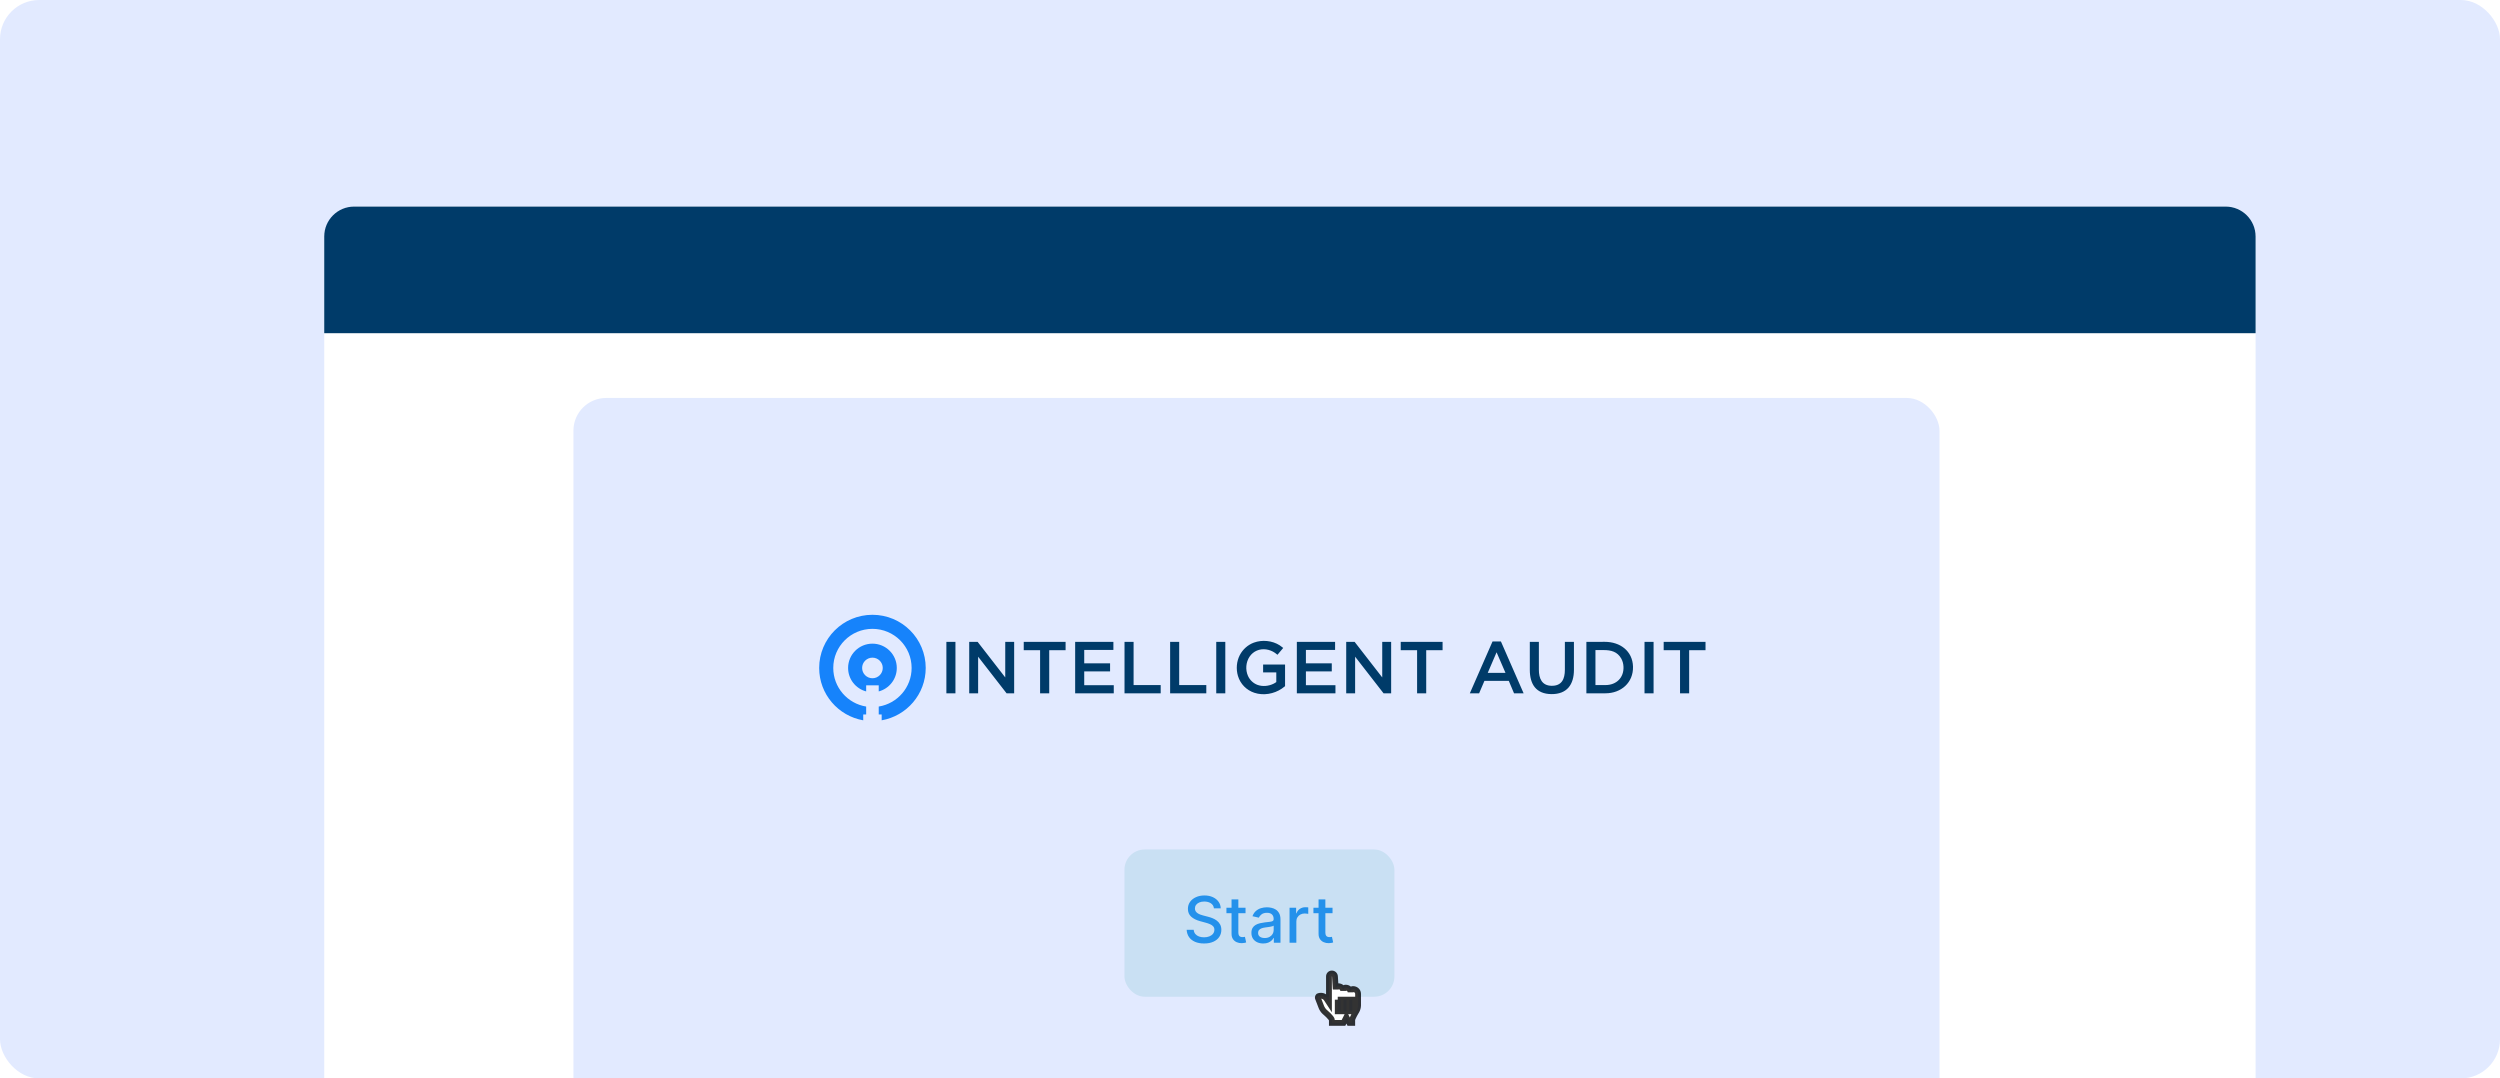 <svg width="255" height="110" viewBox="0 0 255 110" fill="none" xmlns="http://www.w3.org/2000/svg">
<g clip-path="url(#clip0_4937_5485)">
<rect width="255" height="110" rx="4" fill="#E2EAFF"/>
<g filter="url(#filter0_d_4937_5485)">
<rect width="197" height="121.645" rx="3.053" transform="matrix(-1 0 0 1 226 17)" fill="white"/>
<path d="M226 20.053C226 18.367 224.633 17 222.947 17H32.053C30.367 17 29 18.367 29 20.053V29.918H226V20.053Z" fill="#003B69"/>
</g>
<rect x="58.49" y="40.592" width="139.339" height="82.602" rx="3.337" fill="#E2EAFF"/>
<path fill-rule="evenodd" clip-rule="evenodd" d="M84.993 68.131C84.993 65.929 86.782 64.143 88.989 64.143C91.196 64.143 92.985 65.929 92.985 68.131C92.985 70.116 91.532 71.762 89.63 72.068V72.876H89.93V73.472C92.483 73.027 94.423 70.805 94.423 68.131C94.423 65.137 91.99 62.709 88.989 62.709C85.988 62.709 83.556 65.137 83.556 68.131C83.556 70.805 85.496 73.027 88.049 73.472V72.876H88.349V72.068C86.446 71.762 84.993 70.116 84.993 68.131Z" fill="#1683FB"/>
<path fill-rule="evenodd" clip-rule="evenodd" d="M87.937 68.131C87.937 67.551 88.408 67.081 88.989 67.081C89.57 67.081 90.041 67.551 90.041 68.131C90.041 68.711 89.57 69.181 88.989 69.181C88.408 69.181 87.937 68.711 87.937 68.131ZM86.506 68.131C86.506 69.279 87.288 70.244 88.349 70.526V69.907H89.63V70.526C90.691 70.244 91.473 69.279 91.473 68.131C91.473 66.762 90.361 65.653 88.989 65.653C87.618 65.653 86.506 66.762 86.506 68.131Z" fill="#1683FB"/>
<path fill-rule="evenodd" clip-rule="evenodd" d="M172.294 66.323H173.963V65.468H169.695V66.323H171.363V70.717H172.294V66.323ZM96.531 65.468V70.717H97.455V65.468H96.531ZM102.535 69.097L99.717 65.468H98.86V70.717H99.769V66.982L102.67 70.717H103.444V65.468H102.535V69.097ZM107.021 66.323H108.69V65.468H104.421V66.323H106.089V70.717H107.021V66.323ZM113.566 65.468H109.666V70.717H113.604V69.892H110.591V68.482H113.228V67.657H110.591V66.292H113.566V65.468ZM114.701 70.717H118.391V69.877H115.626V65.468H114.701V70.717ZM119.353 70.717H123.043V69.877H120.277V65.468H119.353V70.717ZM124.057 65.468V70.717H124.981V65.468H124.057ZM131.076 69.99V67.785H128.837V68.587H130.182V69.57C130.091 69.638 129.99 69.698 129.881 69.751C129.389 69.987 128.784 70.048 128.267 69.859C127.833 69.699 127.483 69.364 127.293 68.94C127.015 68.313 127.076 67.542 127.46 66.973C127.837 66.415 128.477 66.15 129.141 66.239C129.465 66.284 129.78 66.407 130.044 66.589C130.132 66.65 130.218 66.716 130.302 66.787L130.888 66.09C130.773 65.992 130.655 65.904 130.534 65.826C129.78 65.339 128.749 65.235 127.901 65.545C127.278 65.773 126.768 66.232 126.464 66.811C126.126 67.457 126.064 68.24 126.269 68.939C126.515 69.771 127.143 70.396 127.94 70.662C128.87 70.972 129.931 70.784 130.736 70.245C130.858 70.163 130.971 70.078 131.076 69.99ZM136.179 65.468H132.278V70.717H136.216V69.892H133.203V68.482H135.841V67.657H133.203V66.292H136.179V65.468ZM140.988 69.097L138.17 65.468H137.313V70.717H138.222V66.982L141.123 70.717H141.897V65.468H140.988V69.097ZM145.474 66.323H147.143V65.468H142.874V66.323H144.543V70.717H145.474V66.323ZM153.094 65.43H152.238L149.923 70.717H150.87L151.411 69.45H153.898L154.432 70.717H155.409L153.094 65.43ZM153.56 68.632H151.749L152.651 66.532L153.56 68.632ZM160.541 65.468H159.617V68.314C159.618 69.246 159.309 69.975 158.242 69.951C157.273 69.924 156.965 69.205 156.965 68.314V65.468H156.04V68.314C156.04 69.803 156.687 70.783 158.242 70.799C159.843 70.815 160.542 69.817 160.542 68.314L160.541 65.468ZM161.811 65.468V70.717H163.756C165.34 70.717 166.605 69.641 166.567 68.005C166.526 66.395 165.246 65.466 163.689 65.467L161.811 65.468ZM163.756 69.877H162.736V66.308H163.572C164.329 66.308 164.966 66.466 165.369 67.174C165.512 67.427 165.583 67.716 165.596 68.005C165.646 69.129 164.865 69.877 163.756 69.877ZM167.741 65.468V70.717H168.665V65.468L167.741 65.468Z" fill="#003B69"/>
<rect x="114.695" y="86.647" width="27.534" height="15.018" rx="2.069" fill="#C9E0F3"/>
<path d="M123.82 92.651C123.796 92.431 123.694 92.261 123.514 92.14C123.334 92.018 123.109 91.957 122.836 91.957C122.641 91.957 122.472 91.987 122.33 92.049C122.188 92.11 122.077 92.193 121.998 92.3C121.921 92.405 121.882 92.525 121.882 92.66C121.882 92.773 121.908 92.871 121.961 92.953C122.015 93.035 122.085 93.103 122.172 93.159C122.26 93.213 122.355 93.259 122.455 93.296C122.556 93.332 122.653 93.361 122.746 93.384L123.21 93.505C123.362 93.542 123.517 93.593 123.677 93.656C123.836 93.719 123.984 93.803 124.12 93.907C124.256 94.01 124.366 94.139 124.45 94.292C124.535 94.445 124.577 94.629 124.577 94.842C124.577 95.112 124.508 95.351 124.368 95.56C124.231 95.769 124.03 95.934 123.767 96.054C123.506 96.175 123.189 96.235 122.818 96.235C122.462 96.235 122.154 96.179 121.893 96.066C121.633 95.953 121.43 95.793 121.283 95.585C121.136 95.376 121.055 95.129 121.039 94.842H121.759C121.773 95.014 121.828 95.157 121.926 95.272C122.025 95.385 122.151 95.469 122.304 95.525C122.459 95.579 122.629 95.606 122.813 95.606C123.016 95.606 123.196 95.575 123.354 95.511C123.513 95.446 123.639 95.356 123.73 95.242C123.821 95.126 123.867 94.99 123.867 94.835C123.867 94.695 123.827 94.579 123.746 94.49C123.667 94.4 123.56 94.325 123.423 94.267C123.289 94.208 123.136 94.156 122.966 94.111L122.404 93.958C122.023 93.854 121.722 93.702 121.499 93.501C121.277 93.299 121.167 93.033 121.167 92.702C121.167 92.428 121.241 92.189 121.39 91.984C121.538 91.78 121.739 91.621 121.993 91.508C122.247 91.394 122.533 91.337 122.852 91.337C123.174 91.337 123.458 91.393 123.704 91.506C123.952 91.619 124.147 91.775 124.289 91.973C124.432 92.169 124.506 92.395 124.512 92.651H123.82ZM127.044 92.59V93.148H125.096V92.59H127.044ZM125.618 91.736H126.312V95.109C126.312 95.244 126.332 95.345 126.373 95.413C126.413 95.48 126.465 95.526 126.528 95.55C126.593 95.574 126.664 95.585 126.739 95.585C126.795 95.585 126.844 95.582 126.886 95.574C126.928 95.566 126.96 95.56 126.983 95.555L127.109 96.129C127.068 96.144 127.011 96.16 126.937 96.175C126.863 96.192 126.77 96.201 126.658 96.203C126.476 96.206 126.305 96.174 126.147 96.105C125.99 96.037 125.862 95.932 125.764 95.79C125.667 95.647 125.618 95.469 125.618 95.253V91.736ZM128.849 96.235C128.623 96.235 128.419 96.194 128.236 96.11C128.054 96.025 127.909 95.902 127.802 95.741C127.697 95.58 127.644 95.383 127.644 95.149C127.644 94.948 127.683 94.782 127.76 94.652C127.838 94.522 127.942 94.419 128.074 94.343C128.205 94.267 128.352 94.21 128.515 94.171C128.677 94.133 128.843 94.103 129.012 94.083C129.225 94.058 129.399 94.038 129.532 94.023C129.665 94.006 129.762 93.979 129.822 93.942C129.882 93.904 129.913 93.844 129.913 93.76V93.744C129.913 93.541 129.855 93.384 129.741 93.273C129.628 93.162 129.459 93.106 129.235 93.106C129.001 93.106 128.817 93.158 128.682 93.261C128.549 93.364 128.457 93.477 128.406 93.603L127.753 93.454C127.831 93.237 127.944 93.062 128.092 92.929C128.243 92.795 128.415 92.697 128.61 92.637C128.805 92.575 129.01 92.544 129.225 92.544C129.368 92.544 129.519 92.561 129.678 92.595C129.839 92.627 129.989 92.688 130.129 92.776C130.269 92.864 130.385 92.99 130.474 93.154C130.564 93.317 130.609 93.528 130.609 93.788V96.156H129.931V95.669H129.903C129.858 95.759 129.791 95.847 129.701 95.934C129.612 96.02 129.496 96.092 129.355 96.15C129.215 96.207 129.046 96.235 128.849 96.235ZM129 95.678C129.192 95.678 129.356 95.64 129.492 95.564C129.63 95.489 129.735 95.39 129.806 95.267C129.879 95.144 129.915 95.011 129.915 94.87V94.411C129.89 94.435 129.842 94.459 129.771 94.48C129.701 94.5 129.622 94.518 129.532 94.534C129.442 94.548 129.355 94.561 129.27 94.573C129.184 94.584 129.113 94.593 129.056 94.601C128.921 94.618 128.798 94.647 128.687 94.687C128.577 94.727 128.489 94.785 128.422 94.861C128.357 94.935 128.325 95.034 128.325 95.158C128.325 95.33 128.388 95.46 128.515 95.548C128.642 95.635 128.804 95.678 129 95.678ZM131.534 96.156V92.59H132.205V93.157H132.242C132.307 92.965 132.421 92.814 132.586 92.704C132.751 92.593 132.938 92.537 133.147 92.537C133.191 92.537 133.242 92.538 133.301 92.542C133.361 92.545 133.408 92.549 133.442 92.553V93.217C133.414 93.21 133.365 93.201 133.294 93.192C133.222 93.181 133.151 93.175 133.08 93.175C132.916 93.175 132.77 93.21 132.641 93.28C132.514 93.348 132.414 93.443 132.339 93.566C132.265 93.686 132.228 93.824 132.228 93.979V96.156H131.534ZM135.918 92.59V93.148H133.97V92.59H135.918ZM134.493 91.736H135.187V95.109C135.187 95.244 135.207 95.345 135.247 95.413C135.288 95.48 135.339 95.526 135.403 95.55C135.468 95.574 135.538 95.585 135.614 95.585C135.67 95.585 135.719 95.582 135.76 95.574C135.802 95.566 135.835 95.56 135.858 95.555L135.983 96.129C135.943 96.144 135.886 96.16 135.812 96.175C135.737 96.192 135.644 96.201 135.533 96.203C135.35 96.206 135.18 96.174 135.022 96.105C134.864 96.037 134.737 95.932 134.639 95.79C134.542 95.647 134.493 95.469 134.493 95.253V91.736Z" fill="#2491EB"/>
<g filter="url(#filter1_d_4937_5485)">
<mask id="path-10-outside-1_4937_5485" maskUnits="userSpaceOnUse" x="133.417" y="97.997" width="6" height="7" fill="black">
<rect fill="white" x="133.417" y="97.997" width="6" height="7"/>
<path fill-rule="evenodd" clip-rule="evenodd" d="M135.554 101.963L135.291 101.561C135.112 101.287 134.729 101.187 134.437 101.337L134.505 101.302C134.432 101.339 134.398 101.432 134.427 101.51L134.791 102.451C134.849 102.6 134.996 102.811 135.119 102.917C135.119 102.917 135.851 103.523 135.851 103.751V104.038H137.037L137.333 103.445L137.63 104.038H137.926V103.751C137.926 103.523 138.374 102.808 138.374 102.808C138.456 102.669 138.525 102.424 138.525 102.261V101.065C138.519 100.8 138.294 100.585 138.016 100.585C137.877 100.585 137.765 100.692 137.765 100.825V100.921C137.765 100.656 137.54 100.441 137.262 100.441C137.123 100.441 137.01 100.549 137.01 100.681V100.777C137.01 100.512 136.785 100.297 136.507 100.297C136.368 100.297 136.256 100.405 136.256 100.537V100.633C136.256 100.59 136.251 100.557 136.242 100.53L136.166 99.294C136.155 99.127 136.014 98.997 135.851 98.997C135.686 98.997 135.554 99.13 135.554 99.294V100.48V101.963ZM137.635 101.666L137.932 101.666V102.852H137.635V101.666V101.666ZM137.042 101.666L137.339 101.666V102.852H137.042V101.666V101.666ZM136.449 101.666L136.746 101.666V102.852H136.449V101.666V101.666Z"/>
</mask>
<path fill-rule="evenodd" clip-rule="evenodd" d="M135.554 101.963L135.291 101.561C135.112 101.287 134.729 101.187 134.437 101.337L134.505 101.302C134.432 101.339 134.398 101.432 134.427 101.51L134.791 102.451C134.849 102.6 134.996 102.811 135.119 102.917C135.119 102.917 135.851 103.523 135.851 103.751V104.038H137.037L137.333 103.445L137.63 104.038H137.926V103.751C137.926 103.523 138.374 102.808 138.374 102.808C138.456 102.669 138.525 102.424 138.525 102.261V101.065C138.519 100.8 138.294 100.585 138.016 100.585C137.877 100.585 137.765 100.692 137.765 100.825V100.921C137.765 100.656 137.54 100.441 137.262 100.441C137.123 100.441 137.01 100.549 137.01 100.681V100.777C137.01 100.512 136.785 100.297 136.507 100.297C136.368 100.297 136.256 100.405 136.256 100.537V100.633C136.256 100.59 136.251 100.557 136.242 100.53L136.166 99.294C136.155 99.127 136.014 98.997 135.851 98.997C135.686 98.997 135.554 99.13 135.554 99.294V100.48V101.963ZM137.635 101.666L137.932 101.666V102.852H137.635V101.666V101.666ZM137.042 101.666L137.339 101.666V102.852H137.042V101.666V101.666ZM136.449 101.666L136.746 101.666V102.852H136.449V101.666V101.666Z" fill="white"/>
<path d="M135.554 101.963L135.306 102.125L135.851 102.957V101.963H135.554ZM135.291 101.561L135.539 101.398L135.539 101.398L135.291 101.561ZM134.427 101.51L134.151 101.616L134.151 101.616L134.427 101.51ZM134.791 102.451L135.068 102.344L135.068 102.344L134.791 102.451ZM135.119 102.917L134.924 103.141L134.929 103.146L135.119 102.917ZM135.851 104.038H135.554V104.335H135.851V104.038ZM137.037 104.038V104.335H137.22L137.302 104.171L137.037 104.038ZM137.333 103.445L137.598 103.313L137.333 102.782L137.068 103.313L137.333 103.445ZM137.63 104.038L137.365 104.171L137.447 104.335H137.63V104.038ZM137.926 104.038V104.335H138.223V104.038H137.926ZM138.374 102.808L138.625 102.965L138.629 102.959L138.374 102.808ZM138.525 101.065H138.821L138.821 101.059L138.525 101.065ZM136.242 100.53L135.946 100.548L135.949 100.586L135.961 100.622L136.242 100.53ZM136.166 99.294L135.87 99.313L135.87 99.313L136.166 99.294ZM135.554 99.294H135.258H135.554ZM137.932 101.666H138.228V101.37L137.932 101.37L137.932 101.666ZM137.932 102.852V103.149H138.228V102.852H137.932ZM137.635 102.852H137.339V103.149H137.635V102.852ZM137.339 101.666H137.635V101.37L137.339 101.37L137.339 101.666ZM137.339 102.852V103.149H137.635V102.852H137.339ZM137.042 102.852H136.746V103.149H137.042V102.852ZM136.746 101.666H137.042V101.37L136.746 101.37L136.746 101.666ZM136.746 102.852V103.149H137.042V102.852H136.746ZM136.449 102.852H136.153V103.149H136.449V102.852ZM135.554 101.963L135.802 101.8L135.539 101.398L135.291 101.561L135.043 101.723L135.306 102.125L135.554 101.963ZM135.291 101.561L135.539 101.398C135.276 100.996 134.728 100.854 134.301 101.073L134.437 101.337L134.572 101.601C134.731 101.519 134.947 101.577 135.043 101.723L135.291 101.561ZM134.437 101.337L134.572 101.601L134.641 101.566L134.505 101.302L134.369 101.038L134.301 101.073L134.437 101.337ZM134.505 101.302L134.369 101.038C134.159 101.146 134.068 101.401 134.151 101.616L134.427 101.51L134.704 101.403C134.718 101.438 134.715 101.47 134.706 101.494C134.697 101.519 134.677 101.547 134.641 101.566L134.505 101.302ZM134.427 101.51L134.151 101.616L134.515 102.558L134.791 102.451L135.068 102.344L134.704 101.403L134.427 101.51ZM134.791 102.451L134.515 102.558C134.59 102.752 134.765 103.003 134.924 103.141L135.119 102.917L135.313 102.694C135.228 102.62 135.108 102.449 135.068 102.344L134.791 102.451ZM135.119 102.917C134.929 103.146 134.929 103.146 134.929 103.146C134.929 103.146 134.929 103.146 134.929 103.146C134.929 103.146 134.929 103.146 134.929 103.146C134.929 103.146 134.93 103.146 134.93 103.146C134.93 103.146 134.93 103.147 134.931 103.147C134.932 103.148 134.934 103.15 134.936 103.152C134.941 103.156 134.948 103.162 134.958 103.17C134.977 103.186 135.004 103.209 135.037 103.238C135.103 103.297 135.19 103.375 135.277 103.46C135.364 103.547 135.445 103.633 135.502 103.706C135.53 103.743 135.547 103.77 135.556 103.787C135.568 103.81 135.554 103.793 135.554 103.751H135.851H136.147C136.147 103.651 136.11 103.566 136.082 103.512C136.051 103.453 136.011 103.395 135.971 103.343C135.89 103.239 135.788 103.131 135.692 103.037C135.596 102.942 135.5 102.856 135.429 102.793C135.393 102.762 135.363 102.736 135.342 102.718C135.331 102.709 135.323 102.702 135.317 102.697C135.314 102.695 135.312 102.693 135.31 102.691C135.31 102.691 135.309 102.69 135.308 102.69C135.308 102.69 135.308 102.689 135.308 102.689C135.308 102.689 135.308 102.689 135.308 102.689C135.308 102.689 135.308 102.689 135.308 102.689C135.308 102.689 135.308 102.689 135.119 102.917ZM135.851 103.751H135.554V104.038H135.851H136.147V103.751H135.851ZM135.851 104.038V104.335H137.037V104.038V103.742H135.851V104.038ZM137.037 104.038L137.302 104.171L137.598 103.578L137.333 103.445L137.068 103.313L136.771 103.906L137.037 104.038ZM137.333 103.445L137.068 103.578L137.365 104.171L137.63 104.038L137.895 103.906L137.598 103.313L137.333 103.445ZM137.63 104.038V104.335H137.926V104.038V103.742H137.63V104.038ZM137.926 104.038H138.223V103.751H137.926H137.63V104.038H137.926ZM137.926 103.751H138.223C138.223 103.761 138.226 103.725 138.269 103.623C138.306 103.536 138.357 103.435 138.411 103.335C138.464 103.236 138.518 103.143 138.559 103.075C138.579 103.041 138.596 103.013 138.607 102.994C138.613 102.984 138.618 102.977 138.621 102.972C138.622 102.97 138.623 102.968 138.624 102.967C138.625 102.966 138.625 102.966 138.625 102.965C138.625 102.965 138.625 102.965 138.625 102.965C138.625 102.965 138.625 102.965 138.625 102.965C138.625 102.965 138.625 102.965 138.625 102.965C138.625 102.965 138.625 102.965 138.374 102.808C138.122 102.651 138.122 102.651 138.122 102.651C138.122 102.651 138.122 102.651 138.122 102.651C138.122 102.651 138.122 102.651 138.122 102.651C138.122 102.651 138.122 102.651 138.122 102.651C138.122 102.652 138.121 102.653 138.121 102.653C138.12 102.655 138.118 102.657 138.117 102.66C138.113 102.666 138.108 102.674 138.101 102.684C138.089 102.705 138.071 102.735 138.049 102.772C138.006 102.845 137.947 102.945 137.889 103.053C137.831 103.161 137.77 103.281 137.723 103.392C137.682 103.488 137.63 103.626 137.63 103.751H137.926ZM138.374 102.808L138.629 102.959C138.688 102.86 138.734 102.737 138.766 102.623C138.798 102.508 138.821 102.378 138.821 102.261H138.525H138.228C138.228 102.307 138.217 102.381 138.194 102.464C138.171 102.547 138.142 102.617 138.119 102.657L138.374 102.808ZM138.525 102.261H138.821V101.065H138.525H138.228V102.261H138.525ZM138.525 101.065L138.821 101.059C138.812 100.623 138.446 100.289 138.016 100.289V100.585V100.882C138.142 100.882 138.226 100.977 138.228 101.071L138.525 101.065ZM138.016 100.585V100.289C137.727 100.289 137.468 100.515 137.468 100.825H137.765H138.061C138.061 100.845 138.052 100.861 138.043 100.87C138.034 100.878 138.024 100.882 138.016 100.882V100.585ZM137.765 100.825H137.468V100.921H137.765H138.061V100.825H137.765ZM137.765 100.921H138.061C138.061 100.479 137.69 100.145 137.262 100.145V100.441V100.738C137.389 100.738 137.468 100.833 137.468 100.921H137.765ZM137.262 100.441V100.145C136.973 100.145 136.714 100.372 136.714 100.681H137.01H137.307C137.307 100.701 137.298 100.717 137.288 100.726C137.28 100.735 137.27 100.738 137.262 100.738V100.441ZM137.01 100.681H136.714V100.777H137.01H137.307V100.681H137.01ZM137.01 100.777H137.307C137.307 100.335 136.935 100.001 136.507 100.001V100.297V100.594C136.635 100.594 136.714 100.689 136.714 100.777H137.01ZM136.507 100.297V100.001C136.218 100.001 135.959 100.228 135.959 100.537H136.256H136.552C136.552 100.557 136.543 100.573 136.534 100.582C136.525 100.591 136.515 100.594 136.507 100.594V100.297ZM136.256 100.537H135.959V100.633H136.256H136.552V100.537H136.256ZM136.256 100.633H136.552C136.552 100.572 136.546 100.504 136.524 100.437L136.242 100.53L135.961 100.622C135.958 100.615 135.958 100.612 135.958 100.614C135.959 100.616 135.959 100.622 135.959 100.633H136.256ZM136.242 100.53L136.538 100.511L136.462 99.276L136.166 99.294L135.87 99.313L135.946 100.548L136.242 100.53ZM136.166 99.294L136.462 99.276C136.441 98.951 136.17 98.701 135.851 98.701V98.997V99.294C135.853 99.294 135.858 99.295 135.863 99.3C135.868 99.304 135.869 99.309 135.87 99.313L136.166 99.294ZM135.851 98.997V98.701C135.521 98.701 135.258 98.967 135.258 99.294L135.554 99.294L135.851 99.294V99.294V98.997ZM135.554 99.294H135.258V100.48H135.554H135.851V99.294H135.554ZM135.554 100.48H135.258V101.963H135.554H135.851V100.48H135.554ZM137.635 101.666L137.635 101.963L137.932 101.963L137.932 101.666L137.932 101.37L137.635 101.37L137.635 101.666ZM137.932 101.666H137.635V102.852H137.932H138.228V101.666H137.932ZM137.932 102.852V102.556H137.635V102.852V103.149H137.932V102.852ZM137.635 102.852H137.932V101.666H137.635H137.339V102.852H137.635ZM137.042 101.666L137.042 101.963L137.339 101.963L137.339 101.666L137.339 101.37L137.042 101.37L137.042 101.666ZM137.339 101.666H137.042V102.852H137.339H137.635V101.666H137.339ZM137.339 102.852V102.556H137.042V102.852V103.149H137.339V102.852ZM137.042 102.852H137.339V101.666H137.042H136.746V102.852H137.042ZM136.449 101.666L136.449 101.963L136.746 101.963L136.746 101.666L136.746 101.37L136.449 101.37L136.449 101.666ZM136.746 101.666H136.449V102.852H136.746H137.042V101.666H136.746ZM136.746 102.852V102.556H136.449V102.852V103.149H136.746V102.852ZM136.449 102.852H136.746V101.666H136.449H136.153V102.852H136.449Z" fill="black" fill-opacity="0.8" mask="url(#path-10-outside-1_4937_5485)"/>
</g>
</g>
<defs>
<filter id="filter0_d_4937_5485" x="23.911" y="11.911" width="215.321" height="139.965" filterUnits="userSpaceOnUse" color-interpolation-filters="sRGB">
<feFlood flood-opacity="0" result="BackgroundImageFix"/>
<feColorMatrix in="SourceAlpha" type="matrix" values="0 0 0 0 0 0 0 0 0 0 0 0 0 0 0 0 0 0 127 0" result="hardAlpha"/>
<feOffset dx="4.071" dy="4.071"/>
<feGaussianBlur stdDeviation="4.58"/>
<feComposite in2="hardAlpha" operator="out"/>
<feColorMatrix type="matrix" values="0 0 0 0 0 0 0 0 0 0 0 0 0 0 0 0 0 0 0.1 0"/>
<feBlend mode="normal" in2="BackgroundImageFix" result="effect1_dropShadow_4937_5485"/>
<feBlend mode="normal" in="SourceGraphic" in2="effect1_dropShadow_4937_5485" result="shape"/>
</filter>
<filter id="filter1_d_4937_5485" x="133.231" y="98.108" width="6.48" height="7.413" filterUnits="userSpaceOnUse" color-interpolation-filters="sRGB">
<feFlood flood-opacity="0" result="BackgroundImageFix"/>
<feColorMatrix in="SourceAlpha" type="matrix" values="0 0 0 0 0 0 0 0 0 0 0 0 0 0 0 0 0 0 127 0" result="hardAlpha"/>
<feOffset dy="0.297"/>
<feGaussianBlur stdDeviation="0.445"/>
<feColorMatrix type="matrix" values="0 0 0 0 0 0 0 0 0 0 0 0 0 0 0 0 0 0 0.2 0"/>
<feBlend mode="normal" in2="BackgroundImageFix" result="effect1_dropShadow_4937_5485"/>
<feBlend mode="normal" in="SourceGraphic" in2="effect1_dropShadow_4937_5485" result="shape"/>
</filter>
<clipPath id="clip0_4937_5485">
<rect width="255" height="110" rx="4" fill="white"/>
</clipPath>
</defs>
</svg>
